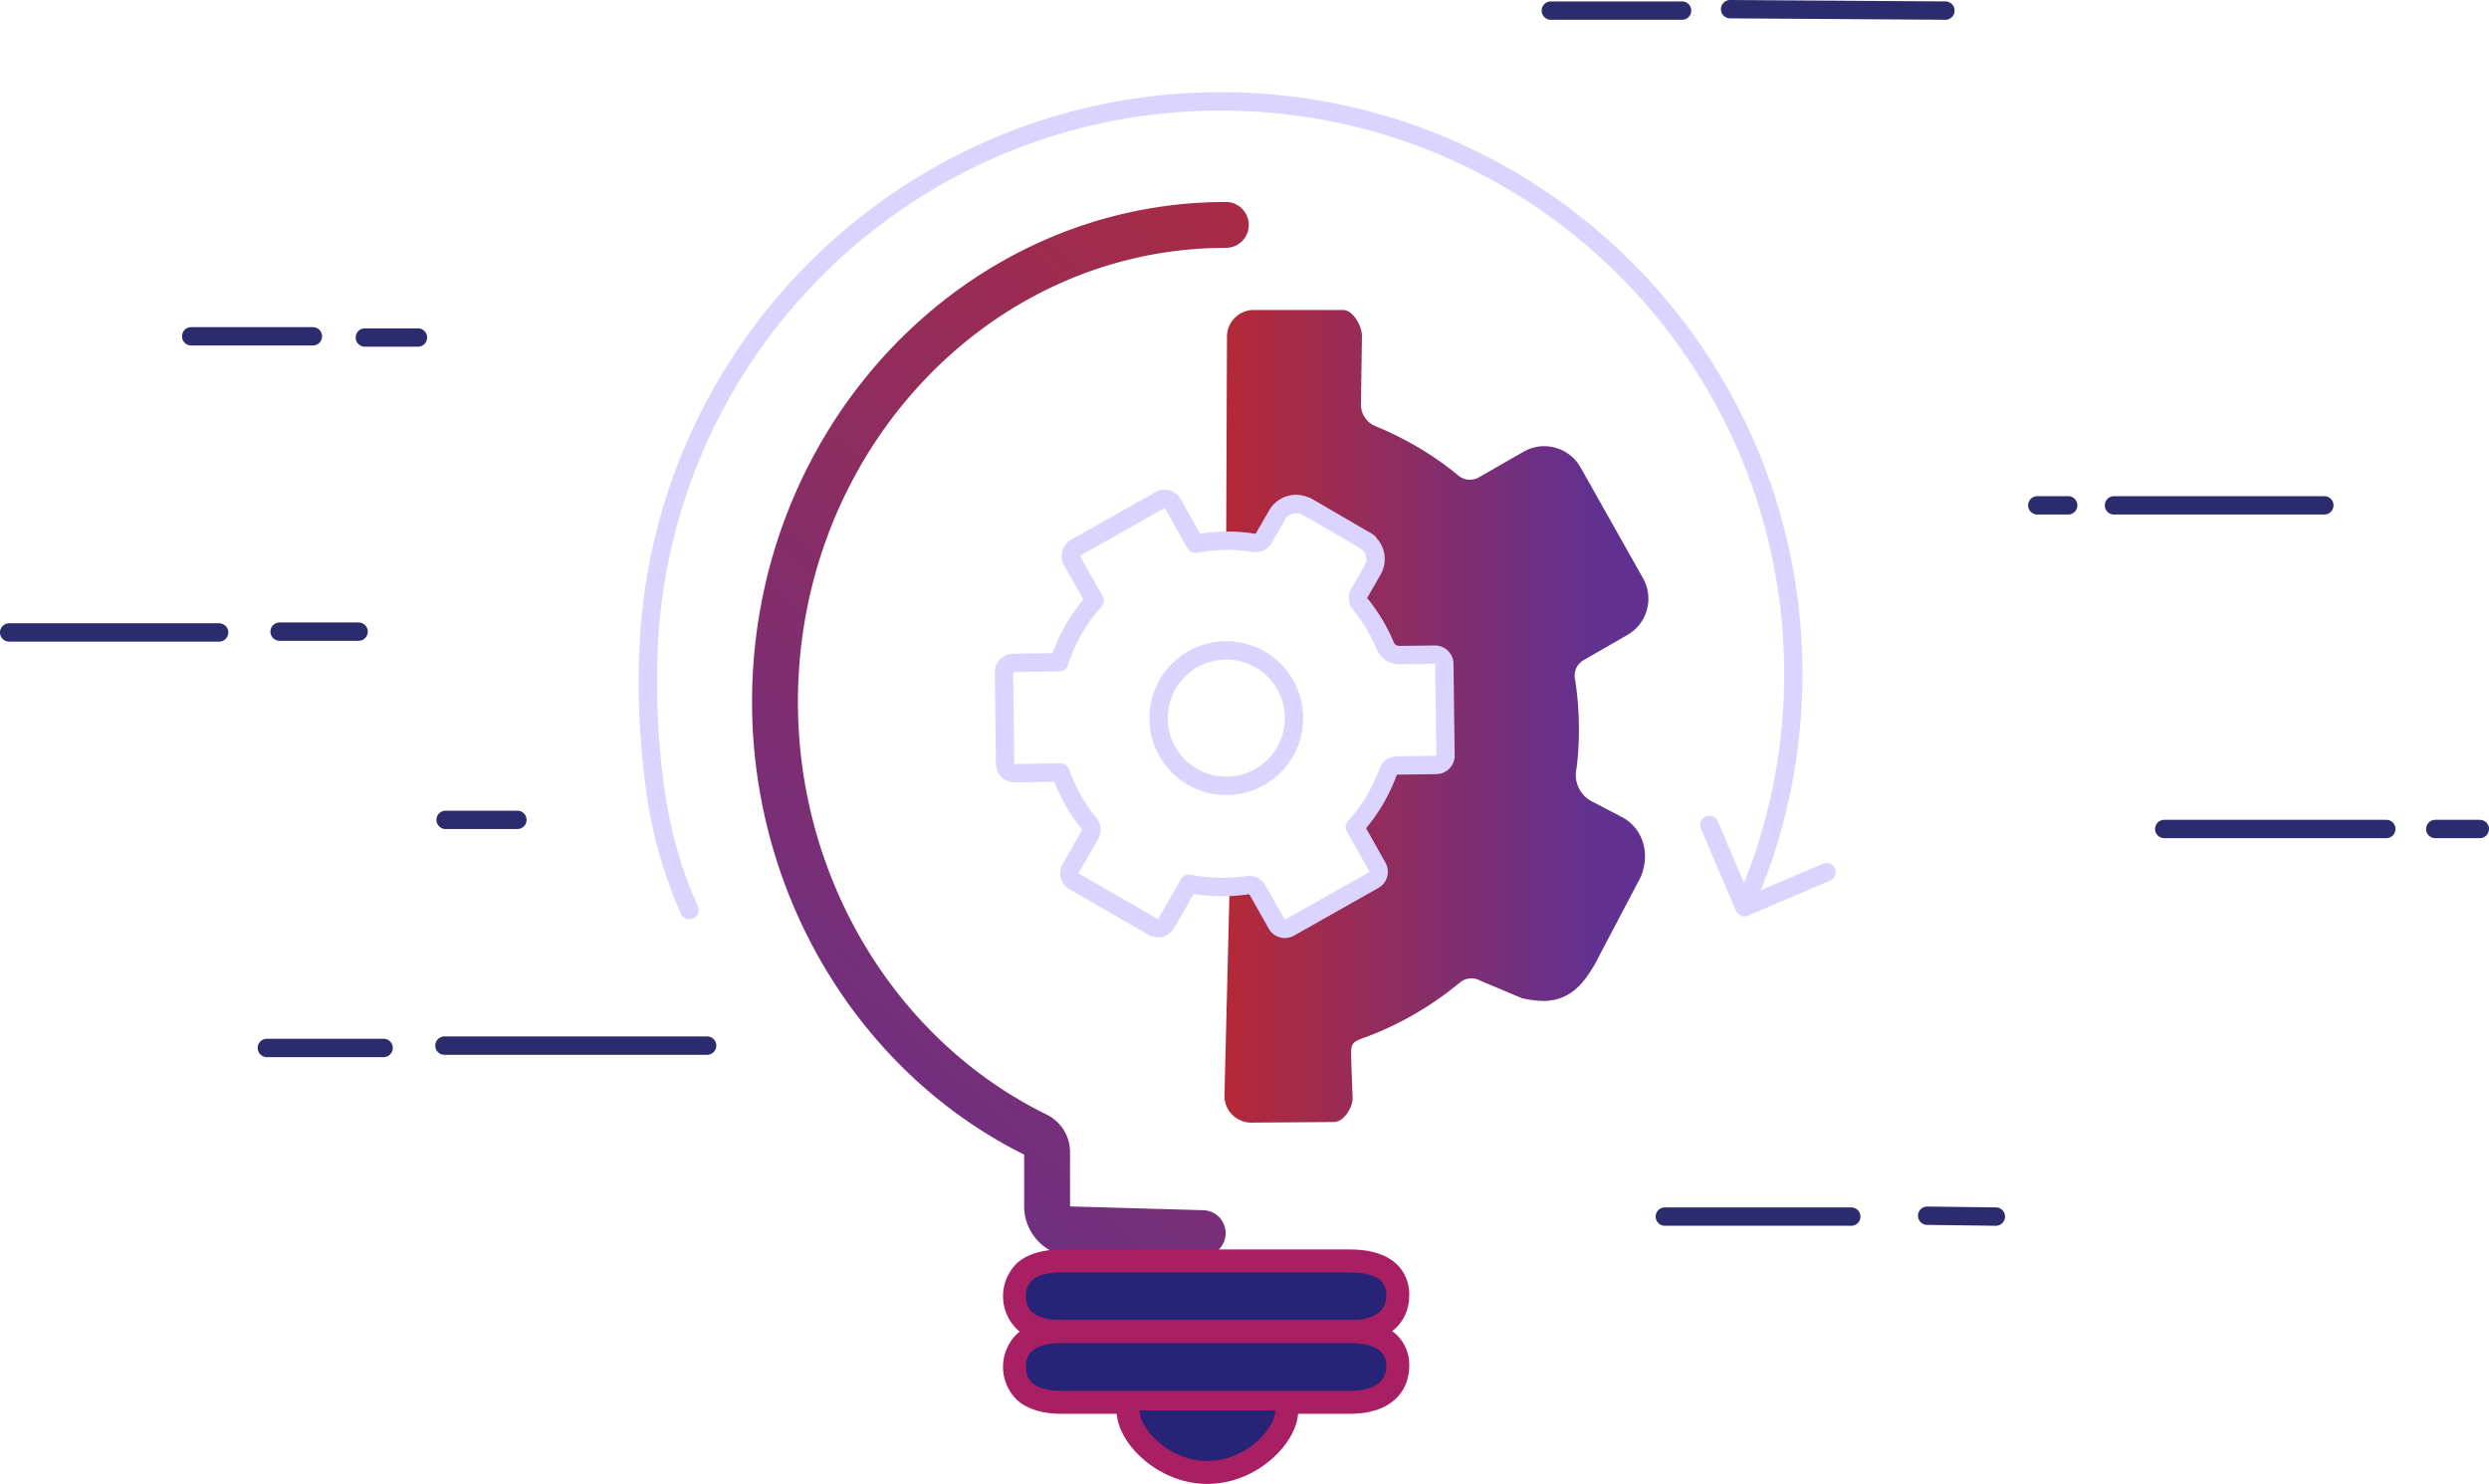 <svg xmlns="http://www.w3.org/2000/svg" xmlns:xlink="http://www.w3.org/1999/xlink" width="542.477" height="323.513" viewBox="0 0 542.477 323.513">
  <defs>
    <linearGradient id="linear-gradient" x1="1.05" y1="-0.236" x2="0.41" y2="1.255" gradientUnits="objectBoundingBox">
      <stop offset="0" stop-color="#b52937"/>
      <stop offset="1" stop-color="#603191"/>
    </linearGradient>
    <linearGradient id="linear-gradient-2" x1="0" y1="0.5" x2="0.873" y2="0.5" xlink:href="#linear-gradient"/>
  </defs>
  <g id="Group_31937" data-name="Group 31937" transform="translate(-907.5 -265.25)">
    <line id="Line_663" data-name="Line 663" x2="9.716" transform="translate(1438.26 445.982)" fill="#312e7a" stroke="#2c2b6d" stroke-linecap="round" stroke-linejoin="round" stroke-width="4"/>
    <path id="Path_109649" data-name="Path 109649" d="M539.036,352.935h0l-28.606-.02c-5.6-.04-10.3-4.988-10.3-10.805V330.815c-36.059-17.936-59.305-56.584-59.305-98.667,0-60.113,46.323-109.019,103.262-109.019a5,5,0,0,1,0,10c-51.425,0-93.262,44.42-93.262,99.019,0,38.52,21.3,73.832,54.261,89.961a9.1,9.1,0,0,1,5.044,8.18V342.11l28.914.825a5,5,0,0,1,0,10Z" transform="translate(630.584 186.157)" fill="url(#linear-gradient)"/>
    <path id="Path_109650" data-name="Path 109650" d="M688.288,345.221a5.846,5.846,0,0,0,5.886,5.983l17.921-.133c2.153.032,4.109-3.018,4.141-5.171l-.291-7.841-.04-2.077c.016-2.016.517-2.44,2.412-3.135.1-.04,1.014-.368,1.107-.4a71.809,71.809,0,0,0,10.185-4.824,73.341,73.341,0,0,0,10.023-6.969,3.88,3.88,0,0,1,4.4-.408l9.106,3.834h0a23.4,23.4,0,0,0,4.941.606c5.369-.234,8.213-3.321,10.912-7.967l10.035-19.076c2.214-5.337.315-10.77-4.149-13.081l-6.682-3.486a6.481,6.481,0,0,1-3.321-5.652,6.311,6.311,0,0,1,.077-.986c.1-.63.182-1.228.238-1.717a71.648,71.648,0,0,0-.206-16.269c-.069-.562-.182-1.317-.307-2.056a3.9,3.9,0,0,1,1.895-4.02l2.2-1.269,1.269-.727,6.286-3.612a9.128,9.128,0,0,0,3.058-12.5l-13.509-23.973a9.08,9.08,0,0,0-12.39-3.361l-7.235,4.153-2.521,1.442a3.907,3.907,0,0,1-4.424-.376c-.582-.481-1.18-.966-1.636-1.309a66.645,66.645,0,0,0-9.68-6.27,69.11,69.11,0,0,0-6.759-3.2,5.109,5.109,0,0,1-3.187-4.82l.024-1.273.2-13.554c.032-2.153-1.923-5.656-4.076-5.684l-19.5-.008a5.844,5.844,0,0,0-5.846,5.821l-.174,44.564,6.092.388s6.658-8.577,8.645-8.928,16.955,9.825,16.955,9.825.844,6.536-2.678,10.112h0l6.888,12.928,10.875.586,1.042,21.827-10.6,2.186-7.91,12-1.24,1.446,5.494,10.023-20.466,12.629-6.3-9.033-6.023-1.39-1.147,46.2Z" transform="translate(486.072 158.794)" fill="url(#linear-gradient-2)"/>
    <g id="Group_31923" data-name="Group 31923" transform="translate(1126.313 374.016)">
      <line id="Line_659" data-name="Line 659" x1="13.315" y1="7.781" transform="translate(66.08 1.689)" fill="none" stroke="#dad4ff" stroke-linecap="round" stroke-linejoin="round" stroke-width="4"/>
    </g>
    <circle id="Ellipse_2497" data-name="Ellipse 2497" cx="14.762" cy="14.762" r="14.762" transform="translate(1160.006 407.046)" fill="none" stroke="#dad4ff" stroke-linecap="round" stroke-linejoin="round" stroke-width="4"/>
    <g id="Group_31924" data-name="Group 31924" transform="translate(1128.611 540.152)">
      <path id="Path_109653" data-name="Path 109653" d="M648.067,687.22c7.631,0,10.512,3.212,10.512,7.47s-2.88,7.95-10.512,7.95H585.428c-7.631,0-10.378-3.482-10.378-7.74s2.751-7.68,10.378-7.68Z" transform="translate(-575.05 -687.22)" fill="#272376"/>
      <path id="Path_109653_-_Outline" data-name="Path 109653 - Outline" d="M585.428,684.72h62.638c4.188,0,7.444.9,9.677,2.684a8.964,8.964,0,0,1,3.335,7.286,10.423,10.423,0,0,1-.758,3.991,9.2,9.2,0,0,1-2.5,3.468c-2.283,1.985-5.566,2.992-9.758,2.992H585.428c-4.19,0-7.446-.967-9.676-2.873a10.037,10.037,0,0,1,.012-14.713C577.989,685.673,581.24,684.72,585.428,684.72Zm62.638,15.42c2.909,0,5.149-.61,6.477-1.765a4.646,4.646,0,0,0,1.534-3.685,4.03,4.03,0,0,0-1.453-3.377c-1.306-1.042-3.574-1.593-6.559-1.593H585.428c-7.878,0-7.878,3.9-7.878,5.18A4.4,4.4,0,0,0,579,698.467c1.28,1.095,3.5,1.674,6.426,1.674Z" transform="translate(-575.05 -687.22)" fill="#a81f64"/>
      <path id="Path_109654" data-name="Path 109654" d="M648.067,725.36c7.631,0,10.512,3.212,10.512,7.47s-2.88,7.95-10.512,7.95H585.428c-7.631,0-10.378-3.482-10.378-7.74s2.751-7.68,10.378-7.68Z" transform="translate(-575.05 -709.952)" fill="#272376"/>
      <path id="Path_109654_-_Outline" data-name="Path 109654 - Outline" d="M585.428,722.86h62.638c4.188,0,7.444.9,9.677,2.684a8.964,8.964,0,0,1,3.335,7.286,10.423,10.423,0,0,1-.758,3.991,9.2,9.2,0,0,1-2.5,3.468c-2.283,1.985-5.566,2.992-9.758,2.992H585.428c-4.19,0-7.446-.967-9.676-2.873a10.037,10.037,0,0,1,.012-14.713C577.989,723.814,581.24,722.86,585.428,722.86Zm62.638,15.42c2.909,0,5.149-.61,6.477-1.765a4.646,4.646,0,0,0,1.534-3.685,4.03,4.03,0,0,0-1.453-3.377c-1.306-1.042-3.574-1.593-6.559-1.593H585.428c-7.878,0-7.878,3.9-7.878,5.18A4.4,4.4,0,0,0,579,736.607c1.28,1.095,3.5,1.674,6.426,1.674Z" transform="translate(-575.05 -709.952)" fill="#a81f64"/>
      <path id="Path_109655" data-name="Path 109655" d="M670.906,767.89c0,5.551-7.744,13.521-17.3,13.521s-17.3-7.971-17.3-13.521" transform="translate(-611.556 -735.3)" fill="#272376"/>
      <path id="Path_109655_-_Outline" data-name="Path 109655 - Outline" d="M653.6,783.911a20.453,20.453,0,0,1-7.67-1.513,22.281,22.281,0,0,1-6.194-3.769c-3.719-3.191-5.939-7.206-5.939-10.74a2.5,2.5,0,0,1,5,0,6.846,6.846,0,0,0,1.029,3.212,14.634,14.634,0,0,0,3.166,3.733,17.534,17.534,0,0,0,4.806,2.925,15.2,15.2,0,0,0,11.6,0,17.534,17.534,0,0,0,4.806-2.925,14.635,14.635,0,0,0,3.166-3.733,6.846,6.846,0,0,0,1.029-3.212,2.5,2.5,0,0,1,5,0c0,3.534-2.22,7.549-5.939,10.74a22.28,22.28,0,0,1-6.194,3.769A20.453,20.453,0,0,1,653.6,783.911Z" transform="translate(-611.556 -735.3)" fill="#a81f64"/>
    </g>
    <g id="Group_31927" data-name="Group 31927" transform="translate(898 262.525)">
      <path id="Path_109651" data-name="Path 109651" d="M630.592,371.72a4.045,4.045,0,0,1-3.528-2.056l-3.642-6.468-.588-1.032a.076.076,0,0,0-.031,0c-.481.072-.967.136-1.448.191a39.478,39.478,0,0,1-9.471-.079c-.382-.045-.769-.1-1.167-.162l-.426.746-3.852,6.7a4.043,4.043,0,0,1-5.527,1.486l-17.276-9.961a4.041,4.041,0,0,1-1.487-5.516l3.669-6.373.6-1.054a.055.055,0,0,0,.009-.033l0,0c-.267-.331-.507-.634-.734-.926l-.008-.01a39.845,39.845,0,0,1-5.377-9.513l-.57.006-8.03.109a4.041,4.041,0,0,1-4.1-3.994l-.254-19.957a4.043,4.043,0,0,1,3.987-4.094l8.605-.118a40.245,40.245,0,0,1,2.853-6.143l.006-.011a42.756,42.756,0,0,1,3.412-5l.014-.018q.219-.271.439-.534l-.434-.769-3.794-6.732a4.054,4.054,0,0,1,1.53-5.5l18.406-10.4a4.045,4.045,0,0,1,5.509,1.535l3.672,6.517,0,0,.553.988a38.154,38.154,0,0,1,4.565-.422,37.287,37.287,0,0,1,6.354.3c.317.039.716.1,1.131.164a.164.164,0,0,0,.025,0,.053.053,0,0,0,.045-.026l2.937-5.092A6.745,6.745,0,0,1,636.4,276a2,2,0,0,1-2,3.464,2.745,2.745,0,0,0-3.755,1.007l-2.942,5.1,0,.008a4.052,4.052,0,0,1-4.145,1.963c-.386-.06-.754-.116-1.016-.148l-.025,0a33.26,33.26,0,0,0-5.685-.27h-.01a34.183,34.183,0,0,0-5.373.6,2,2,0,0,1-2.123-.987l-1.242-2.218L604.408,278a.036.036,0,0,0-.025-.019.039.039,0,0,0-.034,0l-18.4,10.394a.045.045,0,0,0-.017.06l4.92,8.725a2,2,0,0,1-.253,2.319c-.43.48-.837.957-1.243,1.46a38.741,38.741,0,0,0-3.082,4.517,36.286,36.286,0,0,0-2.88,6.42l-.01.06a2,2,0,0,1-1.942,1.653l-10.039.137a.042.042,0,0,0-.032.015.03.03,0,0,0-.011.025l.254,19.964a.035.035,0,0,0,.012.03.035.035,0,0,0,.028.012l8.037-.109h.007l1.971-.02a2,2,0,0,1,1.9,1.33,35.9,35.9,0,0,0,5.287,9.764c.208.269.429.549.677.855a3.978,3.978,0,0,1,.881,2.226,4.043,4.043,0,0,1-.526,2.312l-.606,1.059-3.671,6.375a.038.038,0,0,0,0,.032.033.033,0,0,0,.018.023l17.281,9.964a.035.035,0,0,0,.032,0,.038.038,0,0,0,.026-.02l3.85-6.7,1.125-1.967a2,2,0,0,1,2.129-.968c.823.165,1.572.286,2.291.371l.022,0a35.47,35.47,0,0,0,8.516.073c.433-.05.874-.108,1.307-.173a4.045,4.045,0,0,1,2.336.34,3.952,3.952,0,0,1,1.763,1.634l.592,1.038.005.009,3.644,6.472a.045.045,0,0,0,.059.015l18.4-10.4a.037.037,0,0,0,.021-.025.034.034,0,0,0,0-.03l-3.779-6.723-1.144-2a2,2,0,0,1,.239-2.318c.225-.255.876-1,1.18-1.375l.007-.008a35.691,35.691,0,0,0,3.155-4.6,36.709,36.709,0,0,0,2.543-5.462l0-.009a4.04,4.04,0,0,1,3.736-2.661l8.586-.117a.043.043,0,0,0,.043-.04l-.259-19.968a.046.046,0,0,0-.047-.042h0l-7.651.093a5.394,5.394,0,0,1-5.1-3.4l0-.01c-.113-.294-.219-.553-.306-.752a35.545,35.545,0,0,0-4.14-6.9l-.018-.023c-.159-.213-.413-.523-.617-.77a4.062,4.062,0,0,1-.4-4.589l.657-1.149.006-.01.381-.658,1.89-3.288a2.752,2.752,0,0,0-1.01-3.75,2,2,0,0,1,2-3.465,6.758,6.758,0,0,1,2.48,9.209l-1.891,3.289,0,.006-.382.66-.655,1.145a.047.047,0,0,0,.007.051c.245.3.522.635.732.915a39.556,39.556,0,0,1,4.6,7.678l.01.023c.113.256.245.579.382.935a1.378,1.378,0,0,0,1.285.858h.034l7.66-.093h.044a4.054,4.054,0,0,1,4.048,3.987l.259,19.968a4.046,4.046,0,0,1-3.987,4.094l-8.586.117a.107.107,0,0,0-.044.06,40.723,40.723,0,0,1-2.823,6.061l-.008.014a39.7,39.7,0,0,1-3.513,5.119c-.1.125-.224.273-.354.426l.444.776.007.012,3.781,6.726a4.04,4.04,0,0,1-1.537,5.5l-18.4,10.4A4.023,4.023,0,0,1,630.592,371.72Z" transform="translate(-341.047 -164.488)" fill="#dad4ff"/>
      <path id="Path_109656" data-name="Path 109656" d="M957.577,471.865a2,2,0,0,1-1.84-1.216l-7.627-17.9a2,2,0,0,1,3.68-1.568l6.843,16.065,16.061-6.843a2,2,0,1,1,1.568,3.68l-17.9,7.627A2,2,0,0,1,957.577,471.865Z" transform="translate(-567.884 -269.375)" fill="#dad4ff"/>
      <path id="Path_109657" data-name="Path 109657" d="M386.331,239.755a2,2,0,0,1-1.822-1.174,98.013,98.013,0,0,1-7.471-25.92,170.289,170.289,0,0,1-1.709-27.781,127.728,127.728,0,0,1,2.853-25.525,126.122,126.122,0,0,1,19.572-45.137,127.165,127.165,0,0,1,56.285-45.332,126.171,126.171,0,0,1,23.884-7.13,128.052,128.052,0,0,1,51.1.556,126.121,126.121,0,0,1,45.137,19.572A127.165,127.165,0,0,1,619.5,138.169a126.174,126.174,0,0,1,7.13,23.884,128.105,128.105,0,0,1-.232,49.564,126.207,126.207,0,0,1-6.776,22.428,2,2,0,0,1-3.7-1.508,122.172,122.172,0,0,0,9.011-44.946,123.717,123.717,0,0,0-2.225-24.778,122.113,122.113,0,0,0-18-44.107,123.168,123.168,0,0,0-53.547-45.079,122.173,122.173,0,0,0-22.97-7.4,124.053,124.053,0,0,0-49.5-.538,122.114,122.114,0,0,0-44.107,18A123.168,123.168,0,0,0,389.5,137.229a122.173,122.173,0,0,0-7.4,22.97,123.722,123.722,0,0,0-2.763,24.723,166.375,166.375,0,0,0,1.662,27.129,94.083,94.083,0,0,0,7.16,24.876,2,2,0,0,1-1.82,2.827Z" transform="translate(-226.586 -36.627)" fill="#dad4ff"/>
    </g>
    <path id="Line_661" data-name="Line 661" d="M17.21,2H0A2,2,0,0,1-2,0,2,2,0,0,1,0-2H17.21a2,2,0,0,1,2,2A2,2,0,0,1,17.21,2Z" transform="translate(968.443 402.958)" fill="#2c2b6d"/>
    <path id="Line_662" data-name="Line 662" d="M45.757,2H0A2,2,0,0,1-2,0,2,2,0,0,1,0-2H45.757a2,2,0,0,1,2,2A2,2,0,0,1,45.757,2Z" transform="translate(909.5 403.136)" fill="#2c2b6d"/>
    <path id="Line_664" data-name="Line 664" d="M48.39,2H0A2,2,0,0,1-2,0,2,2,0,0,1,0-2H48.39a2,2,0,0,1,2,2A2,2,0,0,1,48.39,2Z" transform="translate(1379.199 445.982)" fill="#2c2b6d"/>
    <path id="Line_665" data-name="Line 665" d="M15.65,2H0A2,2,0,0,1-2,0,2,2,0,0,1,0-2H15.65a2,2,0,0,1,2,2A2,2,0,0,1,15.65,2Z" transform="translate(1004.621 443.991)" fill="#2c2b6d"/>
    <path id="Line_666" data-name="Line 666" d="M57.257,2H0A2,2,0,0,1-2,0,2,2,0,0,1,0-2H57.257a2,2,0,0,1,2,2A2,2,0,0,1,57.257,2Z" transform="translate(1004.365 493.212)" fill="#2c2b6d"/>
    <path id="Line_667" data-name="Line 667" d="M25.447,2H0A2,2,0,0,1-2,0,2,2,0,0,1,0-2H25.447a2,2,0,0,1,2,2A2,2,0,0,1,25.447,2Z" transform="translate(965.664 493.718)" fill="#2c2b6d"/>
    <path id="Line_668" data-name="Line 668" d="M14.956,2.19H14.93L-.025,2A2,2,0,0,1-2-.025,2,2,0,0,1,.025-2l14.956.19a2,2,0,0,1-.025,4Z" transform="translate(1327.527 530.294)" fill="#2c2b6d"/>
    <path id="Line_669" data-name="Line 669" d="M40.629,2H0A2,2,0,0,1-2,0,2,2,0,0,1,0-2H40.629a2,2,0,0,1,2,2A2,2,0,0,1,40.629,2Z" transform="translate(1270.355 530.484)" fill="#2c2b6d"/>
    <path id="Line_670" data-name="Line 670" d="M46.919,2.311h-.014L-.013,2A2,2,0,0,1-2-.013,2,2,0,0,1,.013-2l46.919.311a2,2,0,0,1-.013,4Z" transform="translate(1284.58 267.25)" fill="#2c2b6d"/>
    <path id="Line_671" data-name="Line 671" d="M28.606,2H0A2,2,0,0,1-2,0,2,2,0,0,1,0-2H28.606a2,2,0,0,1,2,2A2,2,0,0,1,28.606,2Z" transform="translate(1245.506 267.562)" fill="#2c2b6d"/>
    <path id="Line_672" data-name="Line 672" d="M11.566,2H0A2,2,0,0,1-2,0,2,2,0,0,1,0-2H11.566a2,2,0,0,1,2,2A2,2,0,0,1,11.566,2Z" transform="translate(987.023 338.837)" fill="#2c2b6d"/>
    <path id="Line_673" data-name="Line 673" d="M26.514,2H0A2,2,0,0,1-2,0,2,2,0,0,1,0-2H26.514a2,2,0,0,1,2,2A2,2,0,0,1,26.514,2Z" transform="translate(949.174 338.574)" fill="#2c2b6d"/>
    <path id="Line_674" data-name="Line 674" d="M45.84,2H0A2,2,0,0,1-2,0,2,2,0,0,1,0-2H45.84a2,2,0,0,1,2,2A2,2,0,0,1,45.84,2Z" transform="translate(1368.244 375.422)" fill="#2c2b6d"/>
    <path id="Line_675" data-name="Line 675" d="M6.734,2H0A2,2,0,0,1-2,0,2,2,0,0,1,0-2H6.734a2,2,0,0,1,2,2A2,2,0,0,1,6.734,2Z" transform="translate(1351.531 375.422)" fill="#2c2b6d"/>
  </g>
</svg>
